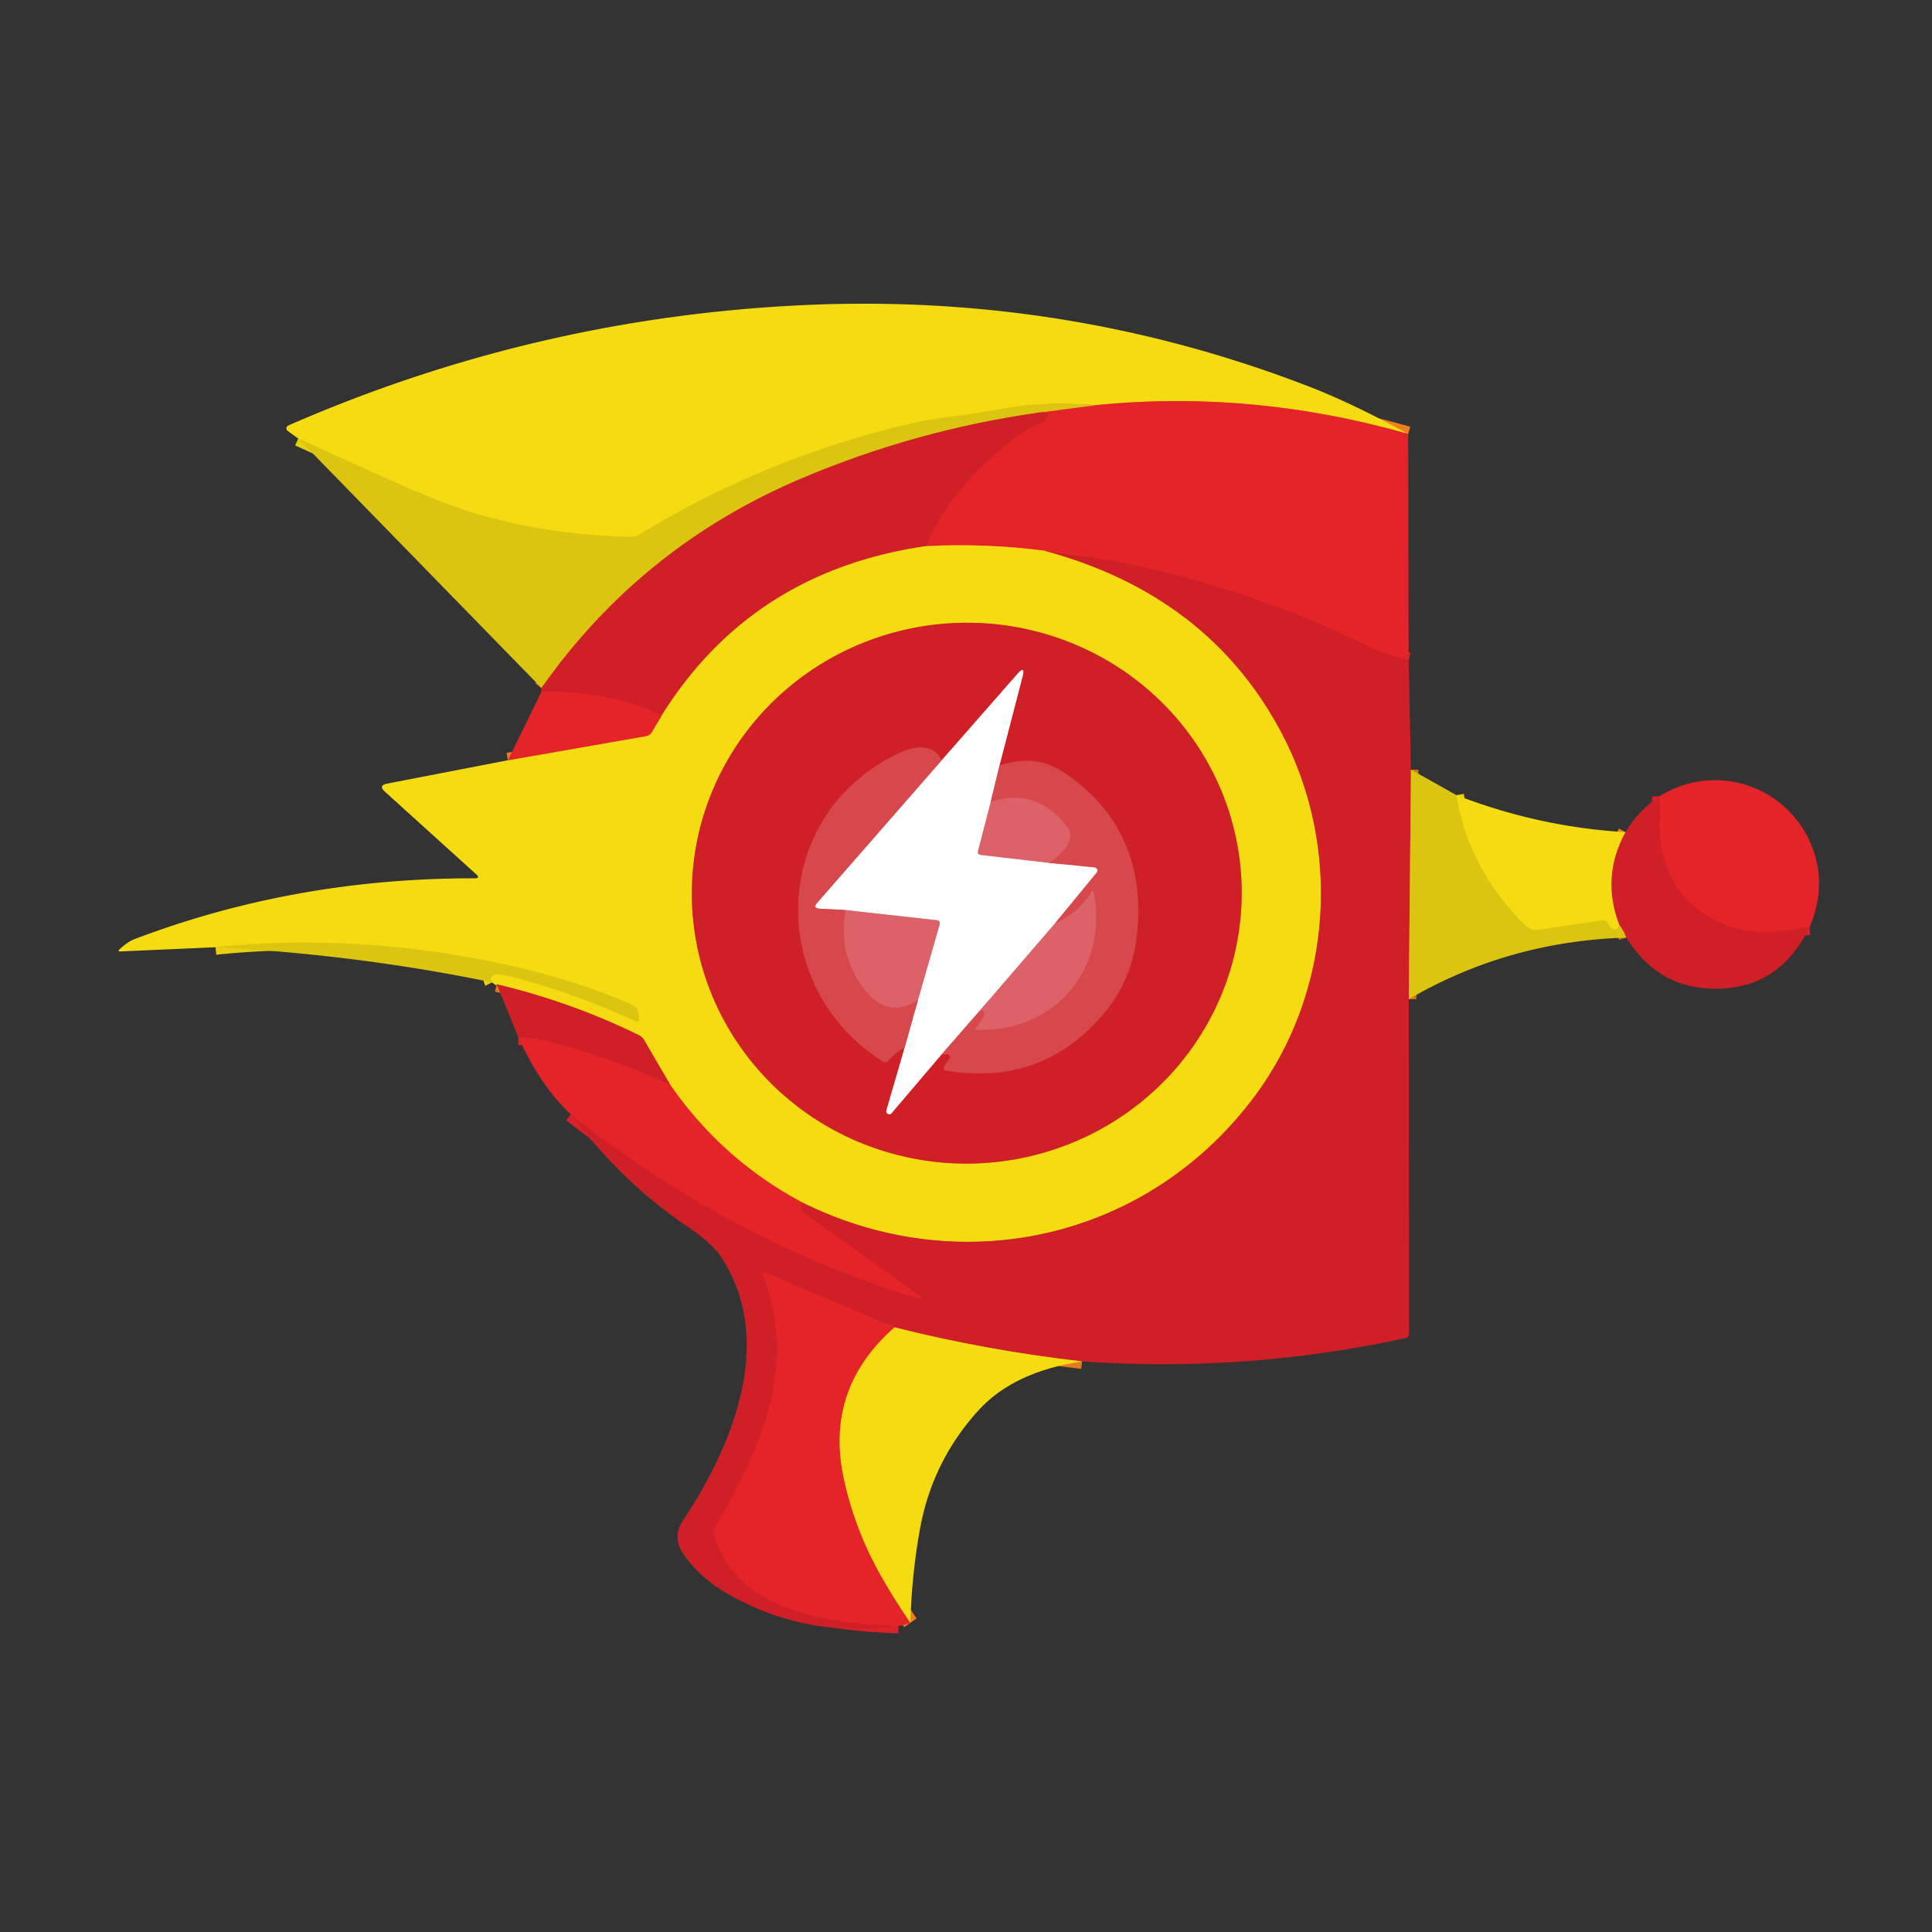 <?xml version="1.0" encoding="UTF-8" standalone="no"?>
<!DOCTYPE svg PUBLIC "-//W3C//DTD SVG 1.1//EN" "http://www.w3.org/Graphics/SVG/1.1/DTD/svg11.dtd">
<svg xmlns="http://www.w3.org/2000/svg" version="1.1" viewBox="0.00 0.00 256.00 256.00">
<rect x="0.00" y="0.00" width="256.00" height="256.00" fill="#333333" stroke="none"/>
<g stroke-width="2.00" fill="none" stroke-linecap="butt">
<path stroke="#ed801e" vector-effect="non-scaling-stroke" d="
  M 186.59 57.50
  Q 165.99 51.62 145.22 53.68"
/>
<path stroke="#e8d011" vector-effect="non-scaling-stroke" d="
  M 145.22 53.68
  Q 138.31 53.21 133.68 54.03
  Q 129.95 54.69 127.44 55.02
  Q 122.88 55.63 121.23 56.01
  Q 101.75 60.43 84.65 70.89
  A 1.70 1.66 29.1 0 1 83.73 71.14
  Q 73.02 70.96 63.08 68.06
  Q 58.75 66.80 51.17 63.38
  Q 45.51 60.82 39.52 58.11"
/>
<path stroke="#da2228" vector-effect="non-scaling-stroke" d="
  M 186.65 87.47
  C 184.86 87.00 183.09 86.54 181.39 85.69
  Q 160.91 75.57 138.42 72.98"
/>
<path stroke="#ed801e" vector-effect="non-scaling-stroke" d="
  M 138.42 72.98
  Q 130.69 71.97 122.73 72.36"
/>
<path stroke="#da2228" vector-effect="non-scaling-stroke" d="
  M 122.73 72.36
  Q 125.24 66.02 132.03 60.02
  Q 135.53 56.93 137.98 56.03
  Q 138.45 55.86 138.50 55.74
  Q 138.59 55.49 138.76 55.29
  Q 139.26 54.73 138.52 54.64
  Q 138.04 54.58 137.54 54.69"
/>
<path stroke="#e1751d" vector-effect="non-scaling-stroke" d="
  M 137.54 54.69
  L 145.22 53.68"
/>
<path stroke="#d5731b" vector-effect="non-scaling-stroke" d="
  M 137.54 54.69
  Q 121.38 56.99 106.36 63.33
  Q 85.00 72.33 71.75 91.16"
/>
<path stroke="#d5731b" vector-effect="non-scaling-stroke" d="
  M 186.96 101.98
  L 186.67 132.40"
/>
<path stroke="#e17e1c" vector-effect="non-scaling-stroke" d="
  M 143.38 180.39
  Q 130.66 178.94 118.53 175.88"
/>
<path stroke="#da2228" vector-effect="non-scaling-stroke" d="
  M 118.53 175.88
  L 101.59 168.71
  Q 100.89 168.42 101.16 169.13
  C 105.67 181.08 100.98 191.54 94.91 202.14
  A 1.91 1.89 51.9 0 0 94.74 203.62
  C 97.75 213.64 110.03 215.14 119.06 215.42"
/>
<path stroke="#da2228" vector-effect="non-scaling-stroke" d="
  M 75.65 147.65
  Q 96.86 164.44 121.18 171.87
  Q 122.78 172.35 121.42 171.38
  L 106.42 160.68
  A 0.91 0.87 -78.6 0 1 106.08 160.14
  Q 105.98 159.61 106.26 159.31"
/>
<path stroke="#e17e1c" vector-effect="non-scaling-stroke" d="
  M 138.42 72.98
  Q 160.22 78.88 169.85 97.19
  C 177.78 112.26 176.61 131.27 166.31 145.18
  C 152.27 164.12 127.51 169.87 106.26 159.31"
/>
<path stroke="#ed801e" vector-effect="non-scaling-stroke" d="
  M 106.26 159.31
  Q 95.66 153.64 88.81 143.74"
/>
<path stroke="#e17e1c" vector-effect="non-scaling-stroke" d="
  M 88.81 143.74
  L 85.36 137.83
  A 1.70 1.65 -0.8 0 0 84.65 137.16
  Q 75.64 132.75 65.82 130.42"
/>
<path stroke="#e8d011" vector-effect="non-scaling-stroke" d="
  M 65.21 130.17
  Q 64.39 128.52 67.96 129.46
  Q 76.38 131.67 84.25 135.34
  A 0.31 0.31 0.0 0 0 84.69 135.01
  L 84.57 134.21
  Q 84.46 133.44 83.74 133.13
  Q 74.84 129.24 63.43 127.09
  Q 45.68 123.75 28.56 125.51"
/>
<path stroke="#ed801e" vector-effect="non-scaling-stroke" d="
  M 67.30 100.74
  L 85.60 97.54
  Q 86.11 97.45 86.38 97.00
  L 87.68 94.80"
/>
<path stroke="#e17e1c" vector-effect="non-scaling-stroke" d="
  M 122.73 72.36
  Q 99.61 75.71 87.68 94.80"
/>
<path stroke="#da2228" vector-effect="non-scaling-stroke" d="
  M 87.68 94.80
  Q 80.63 91.46 71.73 91.70"
/>
<path stroke="#ed801e" vector-effect="non-scaling-stroke" d="
  M 118.53 175.88
  Q 109.31 183.99 111.78 195.77
  Q 113.15 202.26 116.37 208.14
  Q 118.20 211.48 120.63 215.03"
/>
<path stroke="#e8d011" vector-effect="non-scaling-stroke" d="
  M 192.98 105.36
  Q 194.51 114.60 201.26 121.75
  Q 202.05 122.59 202.72 123.01
  Q 203.16 123.29 203.68 123.22
  L 212.26 121.95
  Q 212.85 121.86 213.10 122.41
  Q 213.31 122.90 213.76 123.13
  A 0.45 0.44 49.4 0 0 214.11 123.16
  Q 214.54 123.01 214.56 122.52"
/>
<path stroke="#d5731b" vector-effect="non-scaling-stroke" d="
  M 214.56 122.52
  Q 215.23 123.40 215.49 124.24"
/>
<path stroke="#da2228" vector-effect="non-scaling-stroke" d="
  M 88.81 143.74
  Q 81.21 140.28 73.38 138.18
  Q 71.15 137.58 68.70 137.48"
/>
<path stroke="#e17e1c" vector-effect="non-scaling-stroke" d="
  M 215.39 110.26
  Q 212.15 116.19 214.56 122.52"
/>
<path stroke="#da2228" vector-effect="non-scaling-stroke" d="
  M 239.76 122.88
  C 237.37 123.14 234.54 123.76 232.38 123.47
  C 224.61 122.43 219.62 116.83 219.91 108.80
  Q 219.97 107.17 219.89 105.50"
/>
<path stroke="#e17e1c" vector-effect="non-scaling-stroke" d="
  M 164.503 116.951
  A 36.43 35.83 -2.2 0 0 126.725 82.546
  A 36.43 35.83 -2.2 0 0 91.697 119.749
  A 36.43 35.83 -2.2 0 0 129.475 154.154
  A 36.43 35.83 -2.2 0 0 164.503 116.951"
/>
<path stroke="#d33439" vector-effect="non-scaling-stroke" d="
  M 124.73 100.80
  C 123.52 98.18 120.77 98.97 118.64 100.03
  C 101.91 108.39 101.61 130.97 116.99 140.65
  Q 117.43 140.92 117.75 140.52
  Q 118.69 139.36 119.88 138.79"
/>
<path stroke="#e79093" vector-effect="non-scaling-stroke" d="
  M 119.88 138.79
  L 117.44 147.18
  Q 117.41 147.29 117.46 147.39
  Q 117.54 147.52 117.64 147.59
  Q 117.91 147.76 118.12 147.52
  L 124.73 139.75"
/>
<path stroke="#d33439" vector-effect="non-scaling-stroke" d="
  M 124.73 139.75
  Q 125.20 139.56 125.50 139.64
  Q 126.15 139.79 125.76 140.34
  L 125.21 141.11
  Q 124.75 141.76 125.53 141.88
  Q 138.15 143.92 146.28 134.27
  Q 150.06 129.77 150.67 123.60
  Q 152.01 109.92 141.12 102.46
  Q 137.14 99.73 132.41 101.52"
/>
<path stroke="#e79093" vector-effect="non-scaling-stroke" d="
  M 132.41 101.52
  L 135.48 89.69
  Q 135.90 88.07 134.79 89.33
  L 124.73 100.80"
/>
<path stroke="#eba4a6" vector-effect="non-scaling-stroke" d="
  M 132.41 101.52
  L 131.28 106.25"
/>
<path stroke="#eeb1b3" vector-effect="non-scaling-stroke" d="
  M 131.28 106.25
  L 129.61 112.71
  Q 129.47 113.23 130.01 113.29
  L 138.99 114.33"
/>
<path stroke="#eba4a6" vector-effect="non-scaling-stroke" d="
  M 138.99 114.33
  L 145.03 114.93
  A 0.43 0.42 22.4 0 1 145.32 115.62
  L 139.79 122.36"
/>
<path stroke="#eeb1b3" vector-effect="non-scaling-stroke" d="
  M 139.79 122.36
  L 129.86 133.88"
/>
<path stroke="#eba4a6" vector-effect="non-scaling-stroke" d="
  M 129.86 133.88
  L 124.73 139.75"
/>
<path stroke="#eba4a6" vector-effect="non-scaling-stroke" d="
  M 119.88 138.79
  L 121.64 132.49"
/>
<path stroke="#eeb1b3" vector-effect="non-scaling-stroke" d="
  M 121.64 132.49
  L 124.52 122.44
  A 0.40 0.40 0.0 0 0 124.19 121.94
  L 112.05 120.59"
/>
<path stroke="#eba4a6" vector-effect="non-scaling-stroke" d="
  M 112.05 120.59
  L 108.60 120.40
  Q 107.65 120.35 108.28 119.63
  L 124.73 100.80"
/>
<path stroke="#da555a" vector-effect="non-scaling-stroke" d="
  M 129.86 133.88
  Q 131.27 133.86 129.38 136.07
  Q 129.07 136.44 129.55 136.45
  C 139.74 136.73 146.81 128.44 144.94 118.36
  Q 144.85 117.90 144.59 118.29
  Q 142.74 121.09 139.79 122.36"
/>
<path stroke="#da555a" vector-effect="non-scaling-stroke" d="
  M 138.99 114.33
  Q 142.91 111.56 141.40 109.58
  Q 137.33 104.25 131.28 106.25"
/>
<path stroke="#da555a" vector-effect="non-scaling-stroke" d="
  M 112.05 120.59
  Q 111.00 126.72 114.76 131.34
  Q 117.72 134.98 121.64 132.49"
/>
</g>
<path fill="#f4db12" d="
  M 186.59 57.50
  Q 165.99 51.62 145.22 53.68
  Q 138.31 53.21 133.68 54.03
  Q 129.95 54.69 127.44 55.02
  Q 122.88 55.63 121.23 56.01
  Q 101.75 60.43 84.65 70.89
  A 1.70 1.66 29.1 0 1 83.73 71.14
  Q 73.02 70.96 63.08 68.06
  Q 58.75 66.80 51.17 63.38
  Q 45.51 60.82 39.52 58.11
  L 38.12 57.10
  A 0.42 0.42 0.0 0 1 38.20 56.38
  Q 70.80 42.13 106.23 40.44
  Q 141.15 38.77 173.30 51.16
  Q 179.22 53.44 186.59 57.50
  Z"
/>
<path fill="#e5242a" d="
  M 186.59 57.50
  L 186.65 87.47
  C 184.86 87.00 183.09 86.54 181.39 85.69
  Q 160.91 75.57 138.42 72.98
  Q 130.69 71.97 122.73 72.36
  Q 125.24 66.02 132.03 60.02
  Q 135.53 56.93 137.98 56.03
  Q 138.45 55.86 138.50 55.74
  Q 138.59 55.49 138.76 55.29
  Q 139.26 54.73 138.52 54.64
  Q 138.04 54.58 137.54 54.69
  L 145.22 53.68
  Q 165.99 51.62 186.59 57.50
  Z"
/>
<path fill="#dcc510" d="
  M 145.22 53.68
  L 137.54 54.69
  Q 121.38 56.99 106.36 63.33
  Q 85.00 72.33 71.75 91.16
  L 39.52 58.11
  Q 45.51 60.82 51.17 63.38
  Q 58.75 66.80 63.08 68.06
  Q 73.02 70.96 83.73 71.14
  A 1.70 1.66 29.1 0 0 84.65 70.89
  Q 101.75 60.43 121.23 56.01
  Q 122.88 55.63 127.44 55.02
  Q 129.95 54.69 133.68 54.03
  Q 138.31 53.21 145.22 53.68
  Z"
/>
<path fill="#ce2026" d="
  M 137.54 54.69
  Q 138.04 54.58 138.52 54.64
  Q 139.26 54.73 138.76 55.29
  Q 138.59 55.49 138.50 55.74
  Q 138.45 55.86 137.98 56.03
  Q 135.53 56.93 132.03 60.02
  Q 125.24 66.02 122.73 72.36
  Q 99.61 75.71 87.68 94.80
  Q 80.63 91.46 71.73 91.70
  Q 71.94 91.06 71.75 91.16
  Q 85.00 72.33 106.36 63.33
  Q 121.38 56.99 137.54 54.69
  Z"
/>
<path fill="#f4db12" d="
  M 138.42 72.98
  Q 160.22 78.88 169.85 97.19
  C 177.78 112.26 176.61 131.27 166.31 145.18
  C 152.27 164.12 127.51 169.87 106.26 159.31
  Q 95.66 153.64 88.81 143.74
  L 85.36 137.83
  A 1.70 1.65 -0.8 0 0 84.65 137.16
  Q 75.64 132.75 65.82 130.42
  Q 65.84 130.73 65.21 130.17
  Q 64.39 128.52 67.96 129.46
  Q 76.38 131.67 84.25 135.34
  A 0.31 0.31 0.0 0 0 84.69 135.01
  L 84.57 134.21
  Q 84.46 133.44 83.74 133.13
  Q 74.84 129.24 63.43 127.09
  Q 45.68 123.75 28.56 125.51
  L 16.00 126.07
  Q 15.50 126.10 15.87 125.76
  Q 16.93 124.78 17.77 124.46
  Q 39.12 116.34 62.88 116.38
  Q 63.69 116.38 63.08 115.83
  L 51.02 104.92
  Q 50.08 104.07 51.32 103.83
  L 67.30 100.74
  L 85.60 97.54
  Q 86.11 97.45 86.38 97.00
  L 87.68 94.80
  Q 99.61 75.71 122.73 72.36
  Q 130.69 71.97 138.42 72.98
  Z
  M 164.503 116.951
  A 36.43 35.83 -2.2 0 0 126.725 82.546
  A 36.43 35.83 -2.2 0 0 91.697 119.749
  A 36.43 35.83 -2.2 0 0 129.475 154.154
  A 36.43 35.83 -2.2 0 0 164.503 116.951
  Z"
/>
<path fill="#ce2026" d="
  M 186.65 87.47
  L 186.96 101.98
  L 186.67 132.40
  L 186.71 176.71
  Q 186.71 177.20 186.22 177.31
  Q 164.99 181.91 143.38 180.39
  Q 130.66 178.94 118.53 175.88
  L 101.59 168.71
  Q 100.89 168.42 101.16 169.13
  C 105.67 181.08 100.98 191.54 94.91 202.14
  A 1.91 1.89 51.9 0 0 94.74 203.62
  C 97.75 213.64 110.03 215.14 119.06 215.42
  Q 106.92 217.22 96.35 211.15
  Q 93.03 209.24 90.88 206.39
  C 89.69 204.80 89.28 203.30 90.50 201.47
  C 97.07 191.60 102.84 177.64 95.55 166.56
  Q 94.34 164.71 91.00 162.46
  Q 82.31 156.59 75.65 147.65
  Q 96.86 164.44 121.18 171.87
  Q 122.78 172.35 121.42 171.38
  L 106.42 160.68
  A 0.91 0.87 -78.6 0 1 106.08 160.14
  Q 105.98 159.61 106.26 159.31
  C 127.51 169.87 152.27 164.12 166.31 145.18
  C 176.61 131.27 177.78 112.26 169.85 97.19
  Q 160.22 78.88 138.42 72.98
  Q 160.91 75.57 181.39 85.69
  C 183.09 86.54 184.86 87.00 186.65 87.47
  Z"
/>
<path fill="#ce2026" d="
  M 164.503 116.951
  A 36.43 35.83 -2.2 0 1 129.475 154.154
  A 36.43 35.83 -2.2 0 1 91.697 119.749
  A 36.43 35.83 -2.2 0 1 126.725 82.546
  A 36.43 35.83 -2.2 0 1 164.503 116.951
  Z
  M 124.73 100.80
  C 123.52 98.18 120.77 98.97 118.64 100.03
  C 101.91 108.39 101.61 130.97 116.99 140.65
  Q 117.43 140.92 117.75 140.52
  Q 118.69 139.36 119.88 138.79
  L 117.44 147.18
  Q 117.41 147.29 117.46 147.39
  Q 117.54 147.52 117.64 147.59
  Q 117.91 147.76 118.12 147.52
  L 124.73 139.75
  Q 125.20 139.56 125.50 139.64
  Q 126.15 139.79 125.76 140.34
  L 125.21 141.11
  Q 124.75 141.76 125.53 141.88
  Q 138.15 143.92 146.28 134.27
  Q 150.06 129.77 150.67 123.60
  Q 152.01 109.92 141.12 102.46
  Q 137.14 99.73 132.41 101.52
  L 135.48 89.69
  Q 135.90 88.07 134.79 89.33
  L 124.73 100.80
  Z"
/>
<path fill="#ffffff" d="
  M 132.41 101.52
  L 131.28 106.25
  L 129.61 112.71
  Q 129.47 113.23 130.01 113.29
  L 138.99 114.33
  L 145.03 114.93
  A 0.43 0.42 22.4 0 1 145.32 115.62
  L 139.79 122.36
  L 129.86 133.88
  L 124.73 139.75
  L 118.12 147.52
  Q 117.91 147.76 117.64 147.59
  Q 117.54 147.52 117.46 147.39
  Q 117.41 147.29 117.44 147.18
  L 119.88 138.79
  L 121.64 132.49
  L 124.52 122.44
  A 0.40 0.40 0.0 0 0 124.19 121.94
  L 112.05 120.59
  L 108.60 120.40
  Q 107.65 120.35 108.28 119.63
  L 124.73 100.80
  L 134.79 89.33
  Q 135.90 88.07 135.48 89.69
  L 132.41 101.52
  Z"
/>
<path fill="#e5242a" d="
  M 87.68 94.80
  L 86.38 97.00
  Q 86.11 97.45 85.60 97.54
  L 67.30 100.74
  L 71.73 91.70
  Q 80.63 91.46 87.68 94.80
  Z"
/>
<path fill="#d7484c" d="
  M 124.73 100.80
  L 108.28 119.63
  Q 107.65 120.35 108.60 120.40
  L 112.05 120.59
  Q 111.00 126.72 114.76 131.34
  Q 117.72 134.98 121.64 132.49
  L 119.88 138.79
  Q 118.69 139.36 117.75 140.52
  Q 117.43 140.92 116.99 140.65
  C 101.61 130.97 101.91 108.39 118.64 100.03
  C 120.77 98.97 123.52 98.18 124.73 100.80
  Z"
/>
<path fill="#d7484c" d="
  M 124.73 139.75
  L 129.86 133.88
  Q 131.27 133.86 129.38 136.07
  Q 129.07 136.44 129.55 136.45
  C 139.74 136.73 146.81 128.44 144.94 118.36
  Q 144.85 117.90 144.59 118.29
  Q 142.74 121.09 139.79 122.36
  L 145.32 115.62
  A 0.43 0.42 22.4 0 0 145.03 114.93
  L 138.99 114.33
  Q 142.91 111.56 141.40 109.58
  Q 137.33 104.25 131.28 106.25
  L 132.41 101.52
  Q 137.14 99.73 141.12 102.46
  Q 152.01 109.92 150.67 123.60
  Q 150.06 129.77 146.28 134.27
  Q 138.15 143.92 125.53 141.88
  Q 124.75 141.76 125.21 141.11
  L 125.76 140.34
  Q 126.15 139.79 125.50 139.64
  Q 125.20 139.56 124.73 139.75
  Z"
/>
<path fill="#dcc510" d="
  M 186.96 101.98
  L 192.98 105.36
  Q 194.51 114.60 201.26 121.75
  Q 202.05 122.59 202.72 123.01
  Q 203.16 123.29 203.68 123.22
  L 212.26 121.95
  Q 212.85 121.86 213.10 122.41
  Q 213.31 122.90 213.76 123.13
  A 0.45 0.44 49.4 0 0 214.11 123.16
  Q 214.54 123.01 214.56 122.52
  Q 215.23 123.40 215.49 124.24
  Q 199.83 124.72 186.67 132.40
  L 186.96 101.98
  Z"
/>
<path fill="#e5242a" d="
  M 239.76 122.88
  C 237.37 123.14 234.54 123.76 232.38 123.47
  C 224.61 122.43 219.62 116.83 219.91 108.80
  Q 219.97 107.17 219.89 105.50
  C 227.54 100.75 237.25 104.33 240.22 112.51
  Q 242.06 117.59 239.76 122.88
  Z"
/>
<path fill="#dd6267" d="
  M 138.99 114.33
  L 130.01 113.29
  Q 129.47 113.23 129.61 112.71
  L 131.28 106.25
  Q 137.33 104.25 141.40 109.58
  Q 142.91 111.56 138.99 114.33
  Z"
/>
<path fill="#f4db12" d="
  M 192.98 105.36
  Q 203.94 109.60 215.39 110.26
  Q 212.15 116.19 214.56 122.52
  Q 214.54 123.01 214.11 123.16
  A 0.45 0.44 49.4 0 1 213.76 123.13
  Q 213.31 122.90 213.10 122.41
  Q 212.85 121.86 212.26 121.95
  L 203.68 123.22
  Q 203.16 123.29 202.72 123.01
  Q 202.05 122.59 201.26 121.75
  Q 194.51 114.60 192.98 105.36
  Z"
/>
<path fill="#ce2026" d="
  M 219.89 105.50
  Q 219.97 107.17 219.91 108.80
  C 219.62 116.83 224.61 122.43 232.38 123.47
  C 234.54 123.76 237.37 123.14 239.76 122.88
  Q 235.54 131.54 226.25 130.98
  Q 219.44 130.57 215.49 124.24
  Q 215.23 123.40 214.56 122.52
  Q 212.15 116.19 215.39 110.26
  Q 217.03 107.46 219.89 105.50
  Z"
/>
<path fill="#dd6267" d="
  M 129.86 133.88
  L 139.79 122.36
  Q 142.74 121.09 144.59 118.29
  Q 144.85 117.90 144.94 118.36
  C 146.81 128.44 139.74 136.73 129.55 136.45
  Q 129.07 136.44 129.38 136.07
  Q 131.27 133.86 129.86 133.88
  Z"
/>
<path fill="#dd6267" d="
  M 112.05 120.59
  L 124.19 121.94
  A 0.40 0.40 0.0 0 1 124.52 122.44
  L 121.64 132.49
  Q 117.72 134.98 114.76 131.34
  Q 111.00 126.72 112.05 120.59
  Z"
/>
<path fill="#dcc510" d="
  M 65.21 130.17
  Q 47.50 126.50 28.56 125.51
  Q 45.68 123.75 63.43 127.09
  Q 74.84 129.24 83.74 133.13
  Q 84.46 133.44 84.57 134.21
  L 84.69 135.01
  A 0.31 0.31 0.0 0 1 84.25 135.34
  Q 76.38 131.67 67.96 129.46
  Q 64.39 128.52 65.21 130.17
  Z"
/>
<path fill="#ce2026" d="
  M 88.81 143.74
  Q 81.21 140.28 73.38 138.18
  Q 71.15 137.58 68.70 137.48
  L 65.82 130.42
  Q 75.64 132.75 84.65 137.16
  A 1.70 1.65 -0.8 0 1 85.36 137.83
  L 88.81 143.74
  Z"
/>
<path fill="#e5242a" d="
  M 88.81 143.74
  Q 95.66 153.64 106.26 159.31
  Q 105.98 159.61 106.08 160.14
  A 0.91 0.87 -78.6 0 0 106.42 160.68
  L 121.42 171.38
  Q 122.78 172.35 121.18 171.87
  Q 96.86 164.44 75.65 147.65
  Q 71.72 144.07 68.70 137.48
  Q 71.15 137.58 73.38 138.18
  Q 81.21 140.28 88.81 143.74
  Z"
/>
<path fill="#e5242a" d="
  M 118.53 175.88
  Q 109.31 183.99 111.78 195.77
  Q 113.15 202.26 116.37 208.14
  Q 118.20 211.48 120.63 215.03
  Q 119.66 215.41 119.06 215.42
  C 110.03 215.14 97.75 213.64 94.74 203.62
  A 1.91 1.89 51.9 0 1 94.91 202.14
  C 100.98 191.54 105.67 181.08 101.16 169.13
  Q 100.89 168.42 101.59 168.71
  L 118.53 175.88
  Z"
/>
<path fill="#f4db12" d="
  M 143.38 180.39
  Q 134.30 181.76 129.64 186.89
  Q 123.51 193.64 121.89 202.64
  Q 120.80 208.70 120.63 215.03
  Q 118.20 211.48 116.37 208.14
  Q 113.15 202.26 111.78 195.77
  Q 109.31 183.99 118.53 175.88
  Q 130.66 178.94 143.38 180.39
  Z"
/>
</svg>

